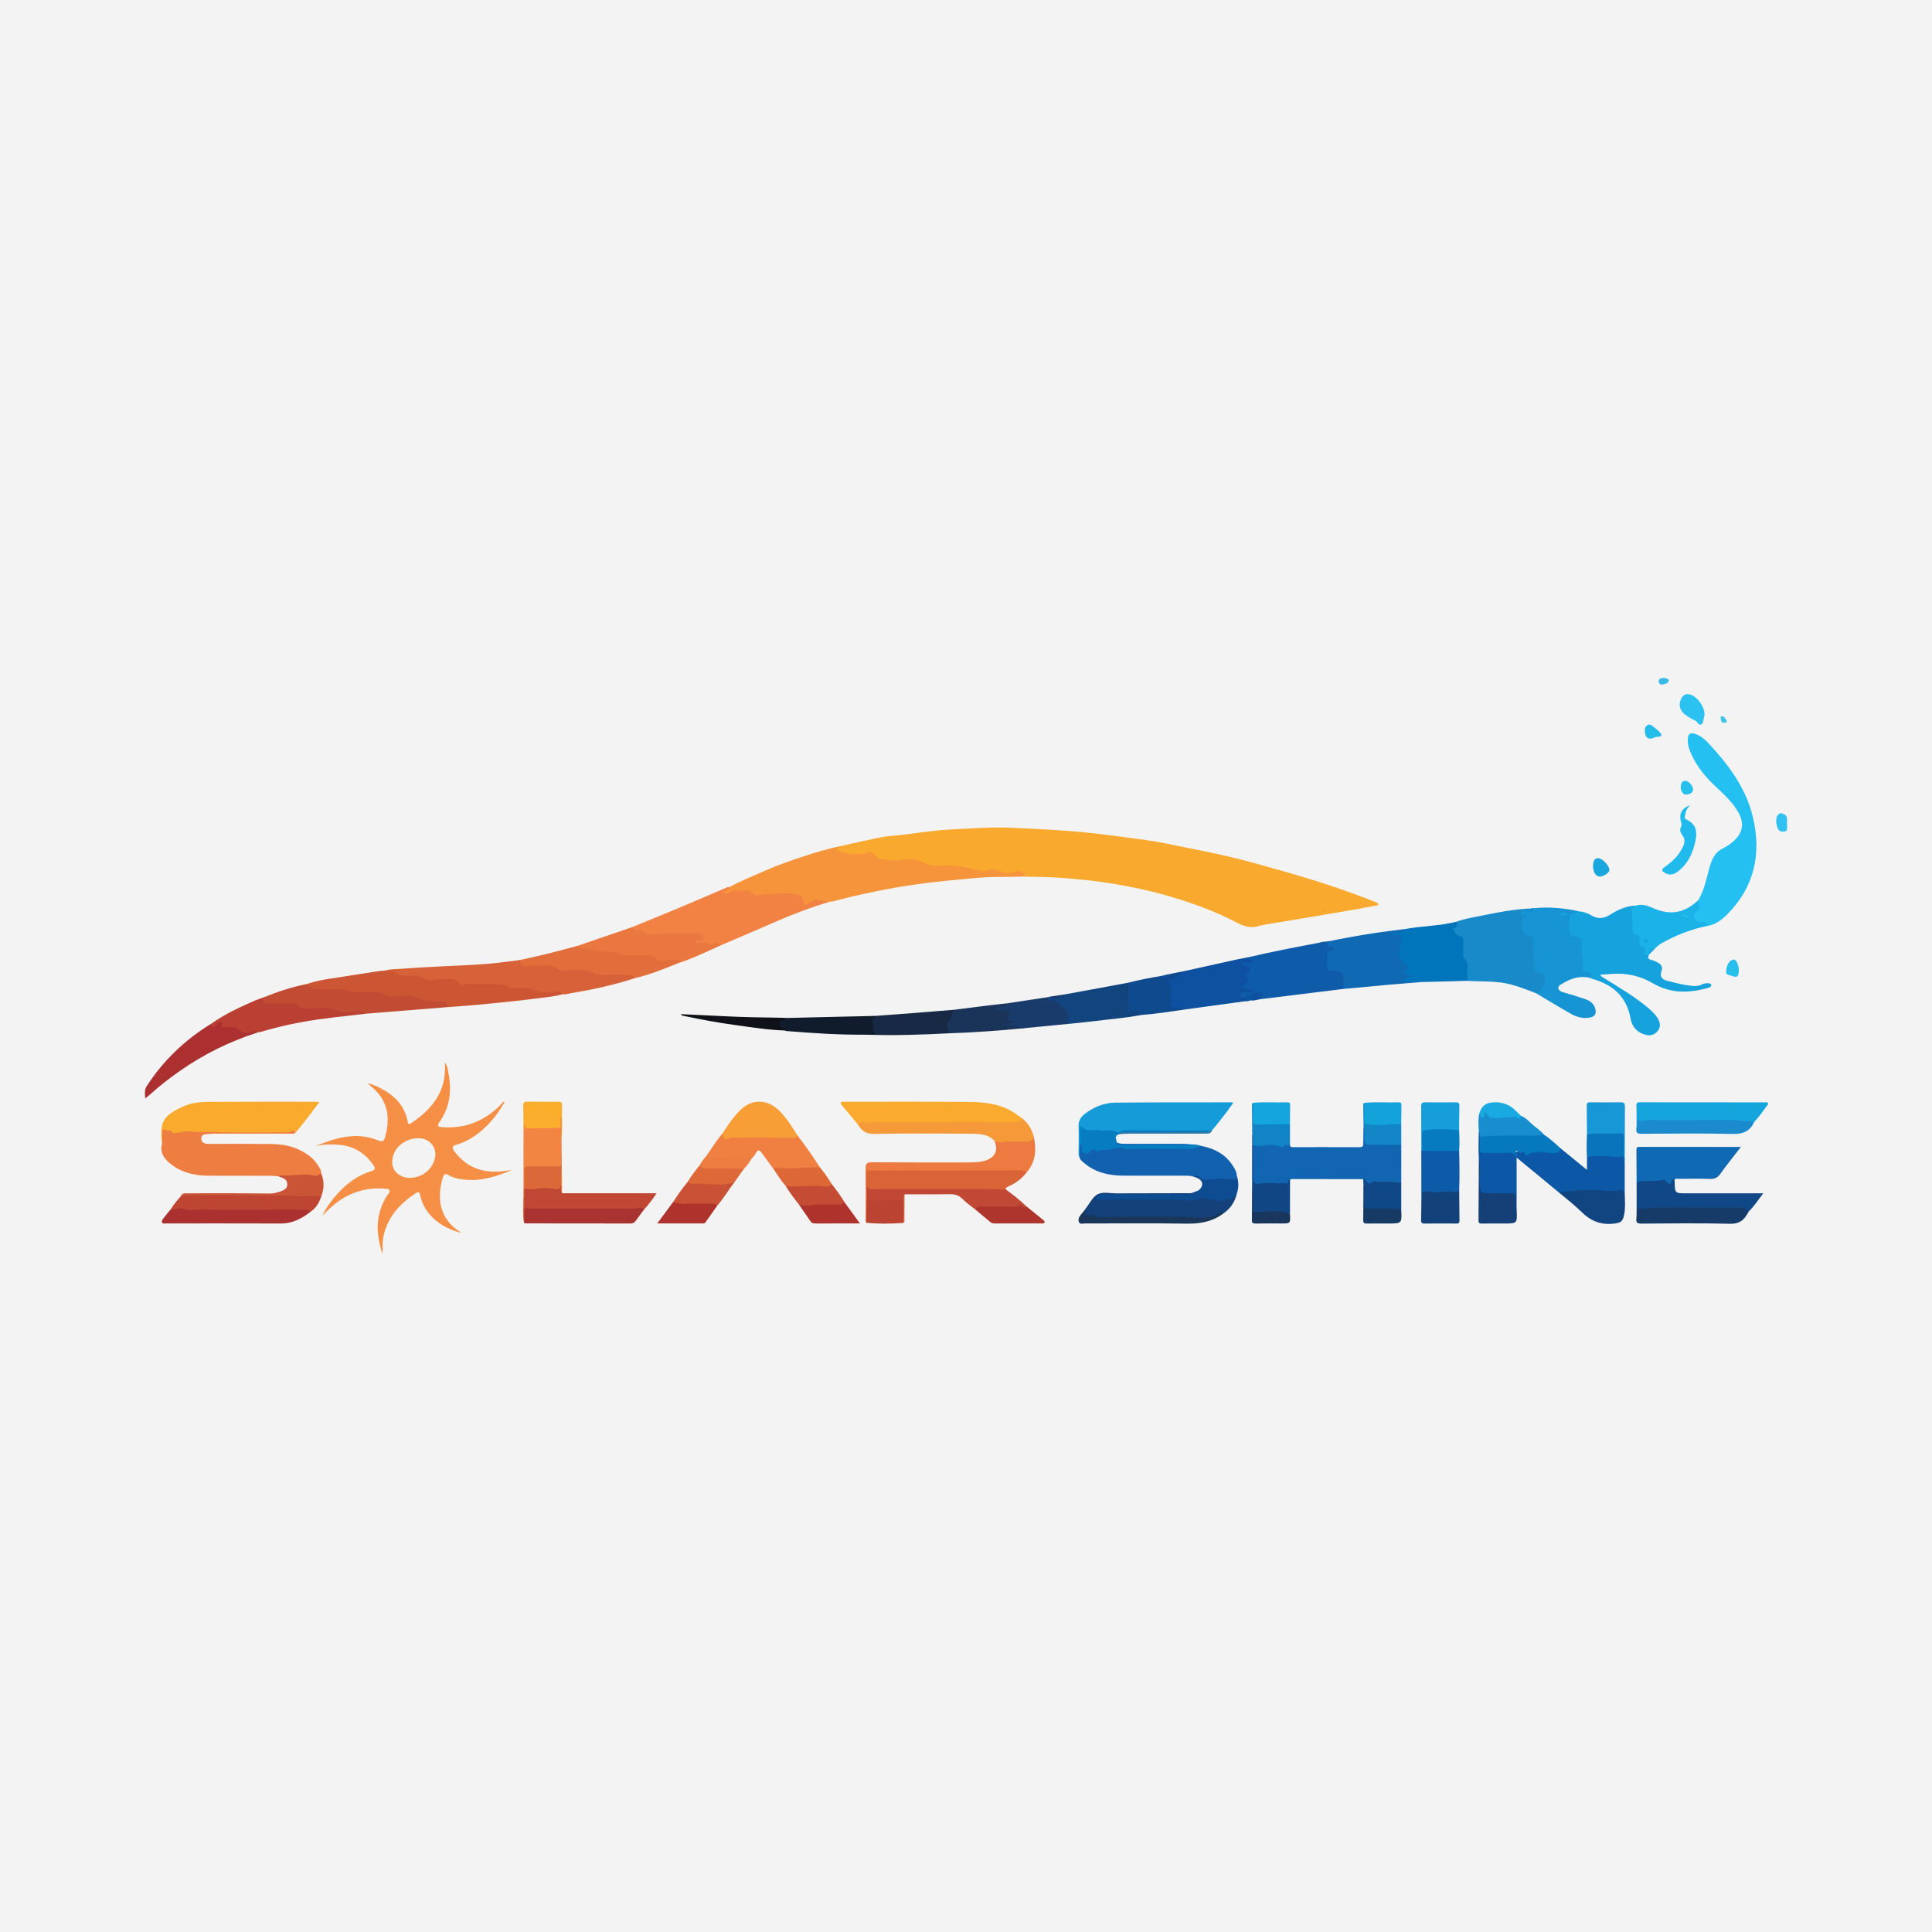 <?xml version="1.0" encoding="utf-8"?>
<!-- Generator: Adobe Illustrator 17.0.0, SVG Export Plug-In . SVG Version: 6.00 Build 0)  -->
<!DOCTYPE svg PUBLIC "-//W3C//DTD SVG 1.1//EN" "http://www.w3.org/Graphics/SVG/1.1/DTD/svg11.dtd">
<svg version="1.1" id="Layer_1" xmlns="http://www.w3.org/2000/svg" xmlns:xlink="http://www.w3.org/1999/xlink" x="0px" y="0px"
	 width="200px" height="200px" viewBox="0 0 200 200" enable-background="new 0 0 200 200" xml:space="preserve">
<rect fill="#F3F3F3" width="200" height="200"/>
<g>
	<path fill="#F9A92E" d="M87.025,87.591c1.221-0.273,2.438-0.561,3.663-0.813c0.616-0.127,1.243-0.229,1.869-0.273
		c0.823-0.057,1.64-0.193,2.455-0.29c1.102-0.131,2.204-0.291,3.312-0.342c2.093-0.097,4.186-0.283,6.283-0.185
		c2.782,0.129,5.563,0.244,8.336,0.546c1.886,0.205,3.762,0.468,5.639,0.724c1.348,0.184,2.683,0.476,4.019,0.743
		c1.522,0.304,3.045,0.612,4.558,0.96c1.203,0.277,2.397,0.6,3.585,0.935c1.85,0.521,3.705,1.035,5.536,1.617
		c2.051,0.653,4.084,1.364,6.087,2.156c0.13,0.051,0.267,0.104,0.346,0.323c-0.868,0.162-1.722,0.331-2.579,0.48
		c-1.482,0.258-2.966,0.505-4.45,0.754c-1.519,0.255-3.038,0.505-4.557,0.761c-0.297,0.05-0.596,0.101-0.883,0.19
		c-0.869,0.267-1.605-0.051-2.359-0.444c-2.085-1.087-4.284-1.886-6.536-2.562c-2.023-0.607-4.079-1.048-6.155-1.395
		c-1.8-0.301-3.618-0.471-5.44-0.61c-1.314-0.1-2.628-0.074-3.941-0.123c-0.048-0.356-0.294-0.435-0.583-0.364
		c-0.734,0.181-1.432,0.098-2.145-0.142c-0.416-0.14-0.882-0.151-1.295,0.084c-0.282,0.161-0.542,0.137-0.802-0.03
		c-0.529-0.34-1.121-0.427-1.732-0.441c-0.905-0.02-1.805-0.149-2.712-0.12c-0.269,0.008-0.529-0.076-0.767-0.201
		c-0.821-0.431-1.7-0.5-2.593-0.373c-0.664,0.095-1.311,0.025-1.96-0.088c-0.29-0.05-0.531-0.198-0.732-0.41
		c-0.183-0.194-0.392-0.3-0.667-0.223c-0.922,0.256-1.826,0.166-2.72-0.138c-0.215-0.073-0.501-0.088-0.536-0.364
		C86.528,87.618,86.913,87.765,87.025,87.591z"/>
	<path fill="#F6943B" d="M87.025,87.591c0.02,0.27-0.44,0.106-0.359,0.347c0.083,0.248,0.403,0.159,0.607,0.251
		c0.596,0.27,1.233,0.245,1.866,0.227c0.14-0.004,0.304,0.013,0.416-0.051c0.476-0.271,0.807-0.165,1.131,0.277
		c0.32,0.436,0.884,0.296,1.337,0.393c0.352,0.075,0.734,0.022,1.109-0.027c0.899-0.116,1.795-0.12,2.625,0.355
		c0.295,0.169,0.621,0.238,0.97,0.233c1.168-0.017,2.349-0.016,3.483,0.239c0.727,0.164,1.372,0.543,2.167,0.207
		c0.325-0.137,0.74-0.006,1.122,0.158c0.505,0.215,1.075,0.238,1.61,0.028c0.263-0.103,0.484-0.028,0.711,0.07
		c0.11,0.047,0.256,0.084,0.261,0.234c0.006,0.17-0.212,0.097-0.268,0.212c-1.49,0.055-2.983-0.009-4.473,0.12
		c-2.172,0.188-4.34,0.378-6.501,0.687c-2.914,0.416-5.786,1.007-8.628,1.765c-0.101,0.027-0.211,0.016-0.318,0.023
		c-0.543,0.207-1.127-0.163-1.669,0.12c-0.106,0.055-0.235,0.067-0.345,0.132c-0.517,0.306-0.61,0.291-0.856-0.276
		c-0.192-0.441-0.5-0.567-0.959-0.597c-1.172-0.077-2.337-0.013-3.503,0.085c-0.22,0.019-0.431-0.015-0.611-0.142
		c-0.752-0.533-1.541-0.335-2.319-0.101c-0.272,0.082-0.516,0.146-0.754-0.036c-0.156-0.119-0.205-0.268,0.028-0.354
		c0.22-0.082,0.411-0.204,0.598-0.339c1.207-0.652,2.481-1.156,3.732-1.711c1.226-0.544,2.491-0.983,3.758-1.404
		C84.316,88.275,85.654,87.867,87.025,87.591z"/>
	<path fill="#16A2DD" d="M163.412,94.334c0.482,0.041,0.923,0.177,1.344,0.434c0.625,0.381,1.229,0.346,1.884-0.06
		c0.806-0.499,1.666-0.935,2.659-0.953c-0.413,0.781-0.095,1.611-0.157,2.415c-0.014,0.187,0.111,0.329,0.275,0.425
		c0.122,0.071,0.32,0.132,0.325,0.253c0.027,0.605,0.446,1.023,0.666,1.534c0.077,0.179,0.143,0.349,0.274,0.491
		c-0.11,0.235-0.082,0.404,0.202,0.481c0.188,0.051,0.377,0.11,0.55,0.196c0.41,0.203,0.77,0.403,0.551,1.006
		c-0.163,0.45,0.013,0.822,0.549,0.961c0.859,0.223,1.717,0.445,2.6,0.542c0.372,0.041,0.744,0.017,1.092-0.166
		c0.122-0.064,0.271-0.101,0.408-0.105c0.189-0.005,0.47-0.02,0.51,0.171c0.043,0.207-0.232,0.279-0.406,0.327
		c-1.946,0.543-3.83,0.561-5.653-0.507c-1.239-0.726-2.612-1.053-4.063-0.969c-0.443,0.025-0.886,0.062-1.365,0.096
		c0.058,0.163,0.194,0.221,0.316,0.297c1.605,1,3.243,1.95,4.692,3.18c0.367,0.311,0.715,0.641,0.958,1.06
		c0.238,0.411,0.312,0.846,0.008,1.25c-0.317,0.421-0.744,0.567-1.273,0.431c-0.874-0.225-1.411-0.83-1.555-1.653
		c-0.402-2.296-1.829-3.544-3.97-4.139c-0.084-0.023-0.162-0.067-0.243-0.101c-0.011-0.294-0.176-0.445-0.453-0.501
		c-0.293-0.06-0.382-0.253-0.392-0.541c-0.027-0.831-0.208-1.652-0.151-2.489c0.022-0.318-0.165-0.463-0.446-0.571
		c-0.75-0.286-0.826-0.414-0.829-1.22c0-0.106,0-0.213,0.003-0.319C162.354,94.509,162.354,94.509,163.412,94.334z"/>
	<path fill="#23C0F1" d="M175.795,93.185c0.715-1.15,0.883-2.488,1.285-3.745c0.225-0.704,0.583-1.273,1.269-1.615
		c0.442-0.22,0.853-0.497,1.213-0.844c0.863-0.832,0.999-1.781,0.421-2.834c-0.609-1.109-1.541-1.927-2.439-2.779
		c-1.168-1.108-2.152-2.342-2.691-3.888c-0.12-0.345-0.152-0.693-0.129-1.048c0.029-0.444,0.295-0.61,0.732-0.47
		c0.557,0.178,1.002,0.546,1.385,0.957c2.068,2.216,3.882,4.615,4.606,7.622c0.927,3.845,0.178,7.309-2.694,10.163
		c-0.57,0.567-1.238,1.058-2.092,1.162c-0.142-0.267-0.4-0.256-0.645-0.265c-0.304-0.012-0.554-0.097-0.671-0.412
		c-0.118-0.318-0.158-0.64,0.133-0.874C175.865,94.004,175.665,93.553,175.795,93.185z"/>
	<path fill="#F28144" d="M75.504,91.829c-0.085,0.347-0.364,0.433-0.747,0.471c0.341,0.275,0.61,0.307,0.902,0.07
		c0.2-0.162,0.409-0.26,0.684-0.141c0.121,0.053,0.292,0.06,0.418,0.02c0.479-0.155,0.892-0.135,1.244,0.286
		c0.108,0.129,0.314,0.196,0.493,0.142c0.741-0.225,1.509-0.063,2.266-0.17c0.592-0.083,1.228,0.052,1.842,0.099
		c0.341,0.026,0.465,0.398,0.574,0.697c0.173,0.475,0.181,0.41,0.577,0.166c0.35-0.215,0.812-0.43,1.256-0.276
		c0.296,0.103,0.583,0.126,0.881,0.144c-0.899,0.3-1.805,0.579-2.695,0.905c-1.752,0.642-3.452,1.409-5.162,2.154
		c-1.162,0.506-2.33,0.999-3.495,1.498c-0.081-0.037-0.172-0.104-0.25-0.077c-0.66,0.234-1.292-0.136-1.944-0.082
		c-0.184,0.015-0.449,0.025-0.49-0.211c-0.048-0.28,0.238-0.243,0.41-0.297c0.115-0.036,0.277-0.032,0.269-0.198
		c-0.007-0.146-0.15-0.179-0.271-0.211c-0.052-0.014-0.105-0.022-0.158-0.022c-1.473,0.012-2.947-0.083-4.417,0.056
		c-0.347,0.033-0.672,0.023-0.979-0.152c-0.279-0.159-0.559-0.292-0.895-0.306c-0.226-0.009-0.392-0.154-0.439-0.397
		c1.601-0.656,3.205-1.303,4.801-1.97c1.612-0.674,3.215-1.369,4.823-2.053C75.162,91.907,75.314,91.799,75.504,91.829z"/>
	<path fill="#1265B1" d="M133.538,118.512c0.008,0.269,0.204,0.238,0.38,0.238c2.276,0,4.552-0.005,6.828,0.008
		c0.322,0.002,0.383-0.125,0.38-0.407c-0.006-0.586,0.016-1.172,0.027-1.758c0.357,0.181,0.224,0.52,0.232,0.794
		c0.027,0.908,0.084,0.971,1.015,0.954c0.688-0.013,1.376,0.018,2.064,0.013c0.211-0.002,0.427-0.004,0.596,0.161
		c-0.001,1.316-0.002,2.631-0.002,3.947c-0.128,0.122-0.286,0.132-0.446,0.103c-0.718-0.13-1.447-0.015-2.167-0.094
		c-0.07-0.008-0.152-0.023-0.209,0.013c-0.558,0.347-0.87,0.05-1.119-0.419c-2.392-0.003-4.785-0.007-7.177-0.008
		c-0.137,0-0.288-0.04-0.396,0.092c-0.104,0.401-0.331,0.517-0.767,0.504c-0.792-0.024-1.588-0.074-2.385,0.029
		c-0.556,0.072-0.735-0.131-0.734-0.68c0.002-1.15-0.011-2.301,0.007-3.451c0.038-0.065,0.097-0.115,0.17-0.108
		c0.606,0.063,1.204-0.066,1.806-0.069c0.553-0.003,1.099,0.306,1.664,0.034C133.374,118.373,133.471,118.45,133.538,118.512z"/>
	<path fill="#EE7D41" d="M28.868,121.789c-0.264-0.025-0.528-0.071-0.792-0.072c-2.169-0.007-4.339-0.002-6.508-0.009
		c-1.208-0.004-2.367-0.23-3.411-0.867c-0.315-0.192-0.609-0.433-0.873-0.691c-0.505-0.496-0.699-1.098-0.497-1.799
		c-0.056-0.407-0.014-0.816-0.024-1.223c-0.007-0.277,0.133-0.415,0.401-0.323c1.284,0.445,2.584,0.172,3.878,0.094
		c0.418-0.025,0.788,0.18,1.205,0.177c2.363-0.015,4.726-0.007,7.089-0.007c0.251,0,0.494-0.032,0.736-0.1
		c0.248-0.07,0.466-0.053,0.525,0.265c-0.151,0.185-0.358,0.118-0.546,0.118c-2.68,0.002-5.359,0-8.039,0.005
		c-0.264,0.001-0.529,0.041-0.792,0.072c-0.249,0.029-0.373,0.177-0.38,0.429c-0.007,0.241,0.088,0.404,0.323,0.49
		c0.224,0.082,0.455,0.067,0.684,0.067c1.988,0.002,3.975-0.013,5.962,0.009c1.028,0.011,2.053,0.097,3.012,0.532
		c0.87,0.394,1.639,0.91,2.144,1.748c0.144,0.24,0.318,0.475,0.289,0.781c-0.159,0.325-0.431,0.366-0.76,0.343
		c-0.936-0.066-1.877-0.189-2.804,0.06C29.393,121.968,29.158,121.677,28.868,121.789z"/>
	<path fill="#188AC9" d="M159.038,102.832c-1.185-0.456-2.354-0.949-3.632-1.116c-0.971-0.127-1.944-0.125-2.917-0.147
		c-0.194-0.005-0.388-0.021-0.582-0.032c-0.056-0.091-0.145-0.192-0.128-0.288c0.204-1.168-0.587-2.201-0.449-3.359
		c0.047-0.394-0.053-0.69-0.437-0.932c-0.52-0.328-0.539-0.592-0.271-1.16c0.053-0.112,0.07-0.238,0.081-0.362
		c1.032-0.373,2.117-0.529,3.184-0.749c1.402-0.289,2.813-0.537,4.245-0.628c0.088-0.006,0.176,0.007,0.264,0.01
		c0.163-0.041,0.395-0.155,0.441,0.079c0.051,0.258-0.182,0.344-0.417,0.366c-0.241,0.022-0.46-0.181-0.701-0.1
		c-0.021,0.119,0.016,0.181,0.083,0.212c0.395,0.184,0.42,0.333,0.036,0.61c-0.356,0.257-0.132,1.257,0.32,1.393
		c0.629,0.189,0.747,0.608,0.731,1.178c-0.021,0.725-0.03,1.452,0.093,2.174c0.049,0.291,0.141,0.505,0.457,0.568
		c0.471,0.093,0.611,0.422,0.616,0.859C160.063,102.167,159.63,102.783,159.038,102.832z"/>
	<path fill="#0C58A6" d="M168.191,120.591c0,1.003-0.001,2.006-0.001,3.008c-0.266-0.137-0.537-0.232-0.847-0.215
		c-1.198,0.068-2.396-0.107-3.593-0.024c-0.677,0.047-1.352,0.104-2.03,0.126c-0.129,0.004-0.244-0.017-0.361-0.056
		c-1.416-1.17-2.832-2.339-4.358-3.599c0,1.865,0,3.627,0,5.389c-0.362-0.176-0.228-0.516-0.241-0.79
		c-0.033-0.717-0.036-0.734-0.762-0.74c-0.796-0.006-1.592,0.009-2.388-0.036c-0.35-0.02-0.488-0.141-0.487-0.517
		c0.004-1.042,0.059-2.085-0.031-3.126c-0.056-0.962-0.041-1.923-0.001-2.885c0.282,0.07,0.208,0.31,0.239,0.5
		c0.004,0.371,0.006,0.743-0.002,1.115c-0.008,0.336,0.13,0.484,0.472,0.478c0.779-0.015,1.559,0.015,2.338-0.017
		c0.175-0.007,0.352-0.06,0.517,0.048c0.036,0.023,0.045,0.094,0.104,0.072c0.663-0.236,0.663-0.236,1.306-0.017
		c0.052,0.018,0.106,0.028,0.155,0.009c0.861-0.339,1.747-0.129,2.622-0.108c0.317,0.007,0.478-0.182,0.664-0.368
		c0.889,0.726,1.777,1.453,2.777,2.27c0-0.531,0-0.928,0-1.325c0.172-0.177,0.393-0.236,0.629-0.246
		c1.063-0.043,2.124,0.018,3.184,0.094C168.27,119.938,168.118,120.276,168.191,120.591z"/>
	<path fill="#1794D3" d="M159.038,102.832c0.688-0.304,0.998-1.13,0.856-1.775c-0.058-0.263-0.245-0.374-0.509-0.368
		c-0.377,0.008-0.506-0.19-0.554-0.555c-0.118-0.882-0.101-1.765-0.093-2.648c0.003-0.376-0.111-0.609-0.519-0.655
		c-0.472-0.052-0.641-0.375-0.658-0.809c-0.003-0.089,0.015-0.181-0.004-0.265c-0.097-0.425-0.103-0.792,0.486-0.785
		c-0.045-0.165-0.146-0.147-0.227-0.15c-0.315-0.01-0.42-0.21-0.343-0.465c0.086-0.286,0.346-0.187,0.534-0.124
		c0.126,0.042,0.218,0.17,0.378,0.161c0.163-0.009,0.371,0.002,0.357-0.21c-0.012-0.19-0.228-0.072-0.346-0.116
		c1.495-0.212,2.981-0.114,4.46,0.145c0.187,0.033,0.37,0.08,0.555,0.121c-0.045,0.028-0.093,0.052-0.135,0.083
		c-0.239,0.173-0.747,0.06-0.76,0.352c-0.027,0.607-0.192,1.24,0.02,1.833c0.117,0.327,0.508,0.38,0.813,0.436
		c0.32,0.059,0.432,0.215,0.396,0.507c-0.113,0.936,0.196,1.853,0.121,2.788c-0.026,0.318,0.253,0.222,0.422,0.265
		c0.538,0.137,0.576,0.214,0.302,0.634c-1.028-0.256-1.942,0.046-2.812,0.569c-0.209,0.126-0.496,0.225-0.458,0.512
		c0.031,0.239,0.279,0.337,0.51,0.406c0.711,0.213,1.422,0.426,2.127,0.658c0.573,0.188,1.075,0.465,1.209,1.135
		c0.083,0.418-0.061,0.692-0.478,0.799c-0.773,0.198-1.483-0.031-2.137-0.4C161.366,104.242,160.207,103.527,159.038,102.832z"/>
	<path fill="#CC5634" d="M31.753,101.869c0.857-0.293,1.749-0.466,2.636-0.589c0.727-0.101,1.46-0.232,2.181-0.343
		c0.895-0.137,1.796-0.277,2.695-0.413c0.226-0.034,0.456-0.038,0.684-0.056c0.462-0.048,0.911-0.047,1.317,0.241
		c0.263,0.186,0.58,0.138,0.88,0.142c0.67,0.008,1.337-0.059,1.959,0.337c0.312,0.198,0.731,0.107,1.1,0.046
		c0.495-0.081,0.992-0.063,1.489-0.056c0.273,0.004,0.542,0.056,0.737,0.258c0.261,0.27,0.562,0.307,0.921,0.291
		c1.101-0.05,2.203-0.02,3.305-0.017c0.178,0,0.369-0.002,0.522,0.086c0.652,0.374,1.362,0.353,2.074,0.337
		c0.323-0.007,0.643,0.02,0.943,0.144c0.729,0.301,1.48,0.32,2.253,0.243c0.311-0.031,0.737-0.147,0.766,0.408
		c-0.832,0.24-1.696,0.308-2.548,0.417c-1.822,0.234-3.649,0.423-5.477,0.602c-1.409,0.138-2.822,0.23-4.233,0.343
		c0.103-0.318-0.019-0.455-0.346-0.451c-0.284,0.003-0.568-0.008-0.851-0.001c-0.485,0.013-0.948-0.014-1.363-0.329
		c-0.244-0.185-0.564-0.199-0.868-0.203c-0.514-0.008-1.028-0.009-1.542-0.001c-0.501,0.007-0.989,0-1.428-0.305
		c-0.193-0.134-0.44-0.121-0.672-0.123c-0.603-0.004-1.206-0.005-1.808,0c-0.412,0.004-0.813-0.022-1.192-0.211
		c-0.245-0.122-0.517-0.109-0.783-0.11c-0.762-0.004-1.526,0.026-2.287-0.014C32.355,102.518,31.898,102.424,31.753,101.869z"/>
	<path fill="#FAAB2E" d="M30.597,117.234c-0.157-0.145-0.303-0.308-0.534-0.093c-0.142,0.132-0.337,0.085-0.512,0.085
		c-2.5,0.002-5.005,0.081-7.499-0.049c-0.731-0.038-1.461,0.08-2.192-0.039c-0.574-0.094-1.153,0.096-1.731,0.146
		c-0.106,0.009-0.158,0.137-0.268-0.06c-0.184-0.33-0.648-0.082-0.917-0.338c-0.042-0.04-0.128,0.174-0.132,0.299
		c-0.009,0.389-0.019,0.778-0.028,1.167c-0.231-2.1-0.069-2.842,2.34-3.874c0.758-0.324,1.583-0.408,2.394-0.413
		c3.696-0.023,7.392-0.013,11.087-0.013c0.119,0,0.238,0.017,0.464,0.034C32.215,115.186,31.475,116.262,30.597,117.234z"/>
	<path fill="#D76239" d="M58.216,102.927c-0.12-0.317-0.4-0.336-0.655-0.288c-0.802,0.153-1.584,0.133-2.34-0.194
		c-0.564-0.244-1.154-0.126-1.733-0.155c-0.212-0.011-0.474,0.059-0.628-0.04c-0.88-0.569-1.854-0.37-2.797-0.377
		c-0.687-0.005-1.38-0.094-2.065,0.066c-0.229,0.054-0.423-0.069-0.54-0.26c-0.184-0.302-0.464-0.332-0.777-0.355
		c-0.73-0.053-1.445,0.121-2.17,0.11c-0.158-0.002-0.366,0.027-0.464-0.058c-0.661-0.573-1.447-0.322-2.185-0.36
		c-0.325-0.017-0.613-0.022-0.865-0.293c-0.275-0.295-0.703-0.148-1.05-0.256c0.475-0.172,0.98-0.129,1.468-0.168
		c1.576-0.125,3.156-0.201,4.736-0.283c1.927-0.1,3.858-0.14,5.774-0.393c0.595-0.078,1.19-0.15,1.785-0.224
		c0.085-0.05,0.206-0.061,0.236,0.021c0.184,0.497,0.567,0.425,0.97,0.39c0.654-0.057,1.312-0.029,1.968-0.015
		c0.161,0.003,0.336,0.01,0.464,0.1c0.564,0.397,1.193,0.311,1.831,0.34c0.886,0.041,1.815-0.083,2.638,0.43
		c0.211,0.132,0.486,0.067,0.733,0.081c0.917,0.051,1.842-0.131,2.753,0.107c0.226,0.059,0.469,0.069,0.501,0.376
		c-2.185,0.735-4.431,1.21-6.701,1.584C58.811,102.863,58.524,102.982,58.216,102.927z"/>
	<path fill="#0E5BAA" d="M139.102,102.371c-2.881,0.356-5.762,0.713-8.642,1.069c0-0.67,0.003-0.661-0.689-0.385
		c-0.289,0.116-0.598,0.16-0.88,0.325c-0.241,0.141-0.508,0.006-0.599-0.266c-0.088-0.263,0.14-0.371,0.338-0.46
		c0.194-0.088,0.411-0.051,0.634-0.088c-0.16-0.075-0.323-0.075-0.462-0.149c-0.27-0.145-0.331-0.357-0.08-0.538
		c0.33-0.24,0.358-0.498,0.175-0.825c-0.079-0.142-0.073-0.264,0.075-0.367c0.347-0.241,0.157-0.399-0.093-0.54
		c-0.093-0.053-0.198-0.079-0.291-0.133c-0.096-0.056-0.183-0.134-0.166-0.25c0.02-0.137,0.133-0.2,0.26-0.236
		c0.209-0.059,0.423,0.059,0.639-0.017c0.069-0.179-0.231-0.227-0.146-0.407c2.427-0.567,4.874-1.037,7.322-1.501
		c0.258-0.049,0.51-0.164,0.783-0.116c0.015-0.009,0.029-0.021,0.046-0.027c0.068-0.029,0.198-0.021,0.197-0.007
		c-0.035,0.539,0.611,0.378,0.743,0.727c0.057,0.152-0.068,0.243-0.194,0.262c-0.503,0.077-0.54,0.438-0.535,0.834
		c0.001,0.071,0,0.142-0.001,0.213c-0.002,0.748-0.002,0.748,0.727,0.881C139.227,100.545,139.554,101.325,139.102,102.371z"/>
	<path fill="#1261AF" d="M124.279,118.613c1.576,0.28,2.838,1.012,3.585,2.486c0.087,0.172,0.179,0.346,0.144,0.552
		c0.069,0.547,0.021,0.635-0.43,0.58c-0.872-0.106-1.739,0.007-2.607,0.026c-0.283,0.006-0.524-0.027-0.725-0.244
		c-0.195-0.21-0.438-0.292-0.724-0.22c-0.347-0.096-0.703-0.085-1.057-0.085c-2.062-0.002-4.124,0.006-6.186-0.005
		c-1.488-0.008-2.887-0.319-4.057-1.315c-0.199-0.169-0.428-0.327-0.478-0.618c-0.025-0.446-0.022-0.893-0.002-1.339
		c0.368-0.101,0.346,0.202,0.396,0.402c0.058,0.234,0.2,0.493,0.41,0.324c0.547-0.442,1.161-0.156,1.734-0.253
		c0.381-0.065,0.778-0.023,1.133-0.232c0.125-0.074,0.284-0.097,0.414-0.039c0.564,0.253,1.154,0.145,1.735,0.146
		c1.794,0.003,3.589-0.026,5.381,0.019C123.416,118.81,123.817,118.533,124.279,118.613z"/>
	<path fill="#159BD7" d="M111.792,118.402c-0.016,0.457-0.031,0.913-0.047,1.369c-0.145-0.149-0.088-0.337-0.089-0.508
		c-0.003-0.871,0.036-1.743-0.002-2.612c-0.027-0.599,0.208-1.01,0.662-1.356c0.93-0.708,1.986-1.138,3.14-1.15
		c4.016-0.041,8.033-0.026,12.049-0.031c0.031,0,0.063,0.024,0.153,0.061c-0.691,0.994-1.432,1.93-2.193,2.852
		c-0.09,0.035-0.177,0.078-0.269,0.107c-1.135,0.066-2.271,0.02-3.406,0.028c-1.42,0.009-2.842-0.039-4.26,0.013
		c-1.569,0.057-3.135,0-4.702-0.033c-0.071-0.001-0.142,0.001-0.213-0.009c-0.658-0.094-0.655-0.094-0.674,0.612
		C111.936,117.973,111.972,118.213,111.792,118.402z"/>
	<path fill="#1069B3" d="M139.102,102.371c-0.001-0.265-0.003-0.531-0.003-0.796c0-0.808-0.368-1.174-1.201-1.08
		c-0.445,0.05-0.531-0.113-0.509-0.486c0.015-0.247,0.002-0.495,0.003-0.743c0.001-0.834,0.002-0.834,0.818-0.993
		c-0.106-0.208-0.268-0.245-0.471-0.245c-0.382,0-0.414-0.085-0.276-0.442c0.066-0.17-0.126-0.05-0.181-0.099
		c1.819-0.362,3.642-0.702,5.479-0.963c0.91-0.129,1.822-0.24,2.733-0.358c-0.155,0.507-0.606,0.398-0.891,0.469
		c0.549,0.017,0.614,0.076,0.542,0.625c-0.059,0.455-0.005,0.923-0.166,1.369c-0.072,0.198,0.007,0.382,0.126,0.549
		c0.176,0.246,0.364,0.48,0.572,0.699c0.098,0.103,0.254,0.258,0.188,0.358c-0.258,0.392-0.12,0.587,0.258,0.762
		c0.127,0.059,0.062,0.221-0.069,0.294c-0.062,0.035-0.133,0.046-0.204,0.058c-0.068,0.011-0.141,0.006-0.245,0.093
		c0.275,0.105,0.533,0.05,0.781,0.071c0.222,0.018,0.468-0.056,0.645,0.154c-1.039,0.085-2.079,0.165-3.117,0.258
		C142.31,102.068,140.706,102.221,139.102,102.371z"/>
	<path fill="#0175BB" d="M147.031,101.666c-0.407-0.006-0.815-0.016-1.222-0.018c-0.201-0.001-0.45,0.011-0.455-0.242
		c-0.007-0.32,0.285-0.135,0.442-0.183c0.094-0.028,0.216,0.035,0.285-0.098c-0.046-0.171-0.221-0.147-0.336-0.194
		c-0.149-0.061-0.335-0.089-0.374-0.258c-0.049-0.211,0.175-0.168,0.283-0.231c0.159-0.093,0.18-0.209,0.053-0.344
		c-0.109-0.116-0.233-0.22-0.334-0.342c-0.367-0.445-0.785-0.843-0.442-1.537c0.17-0.343-0.013-0.801,0.123-1.201
		c0.068-0.2-0.088-0.276-0.278-0.277c-0.207-0.001-0.424,0.026-0.64-0.229c0.529,0.037,0.989-0.009,1.356-0.348
		c1.728-0.303,3.497-0.314,5.209-0.73c0.186,0.152,0.144,0.335,0.085,0.53c-0.051,0.169-0.44,0.075-0.302,0.331
		c0.129,0.24,0.333,0.562,0.552,0.605c0.503,0.1,0.442,0.418,0.441,0.752c-0.001,0.372-0.002,0.743,0.001,1.115
		c0.001,0.14-0.048,0.318,0.067,0.407c0.458,0.354,0.411,0.855,0.341,1.312c-0.056,0.363,0.137,0.7,0.021,1.049
		C150.281,101.58,148.656,101.623,147.031,101.666z"/>
	<path fill="#FAAA2F" d="M88.802,116.392c-0.539-0.647-1.076-1.295-1.62-1.938c-0.082-0.097-0.195-0.181-0.131-0.314
		c0.067-0.14,0.22-0.084,0.336-0.084c4.335-0.001,8.67-0.024,13.004,0.019c1.535,0.015,3.07,0.195,4.436,1.015
		c0.339,0.204,0.654,0.449,0.98,0.675c0.093,0.341-0.164,0.425-0.392,0.513c-0.167,0.064-0.35,0.054-0.527,0.05
		c-1.382-0.032-2.765,0.074-4.146-0.086c-0.564-0.065-1.126,0.098-1.696,0.094c-2.235-0.015-4.47,0.015-6.704-0.015
		C91.16,116.305,89.983,116.458,88.802,116.392z"/>
	<path fill="#0D51A0" d="M129.176,99.102c0.085,0.211,0.323,0.177,0.496,0.264c-0.154,0.307-0.335,0.424-0.654,0.298
		c-0.173-0.069-0.447-0.132-0.501,0.107c-0.046,0.205,0.249,0.118,0.363,0.201c0.189,0.139,0.495,0.181,0.497,0.496
		c0.002,0.287-0.287,0.267-0.451,0.376c0.377,0.581,0.36,0.736-0.129,1.105c-0.231,0.175-0.168,0.284,0.071,0.354
		c0.135,0.04,0.273,0.072,0.412,0.092c0.145,0.022,0.276,0.06,0.388,0.209c-0.226,0.205-0.499,0.08-0.741,0.108
		c-0.22,0.025-0.431,0.066-0.551,0.265c-0.068,0.112,0.036,0.194,0.128,0.254c0.242,0.158,0.394-0.049,0.596-0.106
		c0.432-0.121,0.807-0.428,1.277-0.408c0.133,0.006,0.306-0.054,0.37,0.125c0.049,0.138-0.064,0.229-0.15,0.318
		c-0.077,0.079-0.135,0.165-0.137,0.279c-0.32,0.047-0.63,0.184-0.964,0.119c-0.256-0.257-0.418,0.096-0.635,0.096
		c-2.033,0.278-4.067,0.557-6.1,0.835c-0.371,0.008-0.732-0.093-1.108-0.064c-0.436,0.034-0.65-0.173-0.598-0.604
		c0.086-0.713,0.127-1.409-0.146-2.095c-0.079-0.199,0.056-0.308,0.228-0.414c0.575-0.351,1.164-0.664,1.812-0.858
		c1.717-0.381,3.433-0.764,5.15-1.142C128.456,99.235,128.817,99.172,129.176,99.102z"/>
	<path fill="#106AB3" d="M169.421,122.354c-0.006-1.1-0.008-2.201-0.02-3.301c-0.002-0.208,0.032-0.328,0.283-0.328
		c3.474,0.006,6.948,0.004,10.538,0.004c-0.76,0.985-1.483,1.872-2.145,2.802c-0.281,0.395-0.582,0.525-1.051,0.51
		c-1.064-0.034-2.13-0.015-3.196-0.007c-0.165,0.001-0.36-0.079-0.489,0.108c-0.374,0.517-0.375,0.52-1.01,0.256
		c-0.155-0.065-0.308-0.055-0.466-0.037c-0.7,0.079-1.408-0.025-2.106,0.104C169.636,122.487,169.516,122.445,169.421,122.354z"/>
	<path fill="#C24B33" d="M31.753,101.869c0.323,0.361,0.703,0.56,1.21,0.535c0.603-0.03,1.209-0.011,1.814-0.006
		c0.507,0.004,1.026-0.085,1.485,0.261c0.108,0.082,0.308,0.055,0.466,0.056c0.765,0.005,1.53,0.009,2.294-0.001
		c0.314-0.004,0.609,0.025,0.833,0.267c0.185,0.199,0.419,0.152,0.647,0.164c0.902,0.05,1.886-0.265,2.687,0.137
		c0.888,0.445,1.757,0.376,2.656,0.391c0.256,0.004,0.418,0.112,0.469,0.343c0.069,0.308-0.289,0.111-0.356,0.273
		c-2.675,0.215-5.35,0.43-8.025,0.645c-0.736-0.171-1.478,0.078-2.216-0.036c-0.157-0.024-0.332,0.027-0.476-0.032
		c-0.84-0.34-1.702-0.428-2.602-0.334c-0.273,0.028-0.561-0.031-0.845,0.015c-0.269,0.043-0.561,0.04-0.765-0.146
		c-0.521-0.475-1.164-0.409-1.769-0.394c-0.497,0.012-0.994,0.003-1.49,0.002c-0.543-0.001-0.66-0.197-0.49-0.755
		C28.731,102.662,30.212,102.17,31.753,101.869z"/>
	<path fill="#D86438" d="M106.245,121.4c-0.458,0.598-1.038,1.042-1.719,1.358c-0.173,0.08-0.374,0.126-0.446,0.341
		c-0.147,0.148-0.329,0.2-0.533,0.194c-1.649-0.05-3.297,0.004-4.946,0.011c-0.99,0.004-1.986-0.062-2.977-0.032
		c-1.737,0.053-3.472-0.064-5.208-0.009c-0.458,0.014-0.759-0.129-0.77-0.639c-0.009-0.408,0.015-0.817-0.009-1.224
		c-0.019-0.313,0.12-0.409,0.403-0.398c0.23,0.009,0.461,0.006,0.692,0.006c4.47,0,8.939-0.001,13.409,0.001
		c0.532,0,1.063-0.056,1.595-0.017C106.005,121.011,106.233,121.067,106.245,121.4z"/>
	<path fill="#E9773F" d="M65.377,95.998c0.224,0.147,0.379,0.382,0.746,0.248c0.266-0.098,0.459,0.268,0.728,0.367
		c0.206,0.076,0.397,0.153,0.608,0.123c1.556-0.223,3.121-0.042,4.68-0.102c0.163-0.006,0.317,0.019,0.462,0.099
		c0.133,0.073,0.248,0.16,0.208,0.33c-0.038,0.159-0.108,0.296-0.307,0.318c-0.186,0.02-0.388-0.062-0.585,0.098
		c0.158,0.183,0.361,0.106,0.535,0.114c0.352,0.015,0.709-0.038,1.037,0.162c0.168,0.103,0.33,0.036,0.495-0.068
		c0.256-0.16,0.477-0.141,0.557,0.209c-1.444,0.643-2.866,1.343-4.376,1.829c-0.318-0.37-0.742-0.208-1.092-0.146
		c-0.555,0.098-1.019,0.025-1.432-0.356c-0.184-0.169-0.411-0.195-0.647-0.196c-0.515-0.002-1.031-0.001-1.546-0.001
		c-0.585,0-1.15-0.024-1.724-0.236c-0.523-0.193-1.124-0.166-1.686-0.137c-0.68,0.036-1.263-0.331-1.921-0.363
		c-0.172-0.008-0.309-0.17-0.31-0.381C61.665,97.273,63.521,96.636,65.377,95.998z"/>
	<path fill="#E16E3B" d="M59.808,97.91c0.077,0.072,0.152,0.206,0.23,0.208c0.693,0.015,1.306,0.372,2.023,0.385
		c0.674,0.013,1.417-0.148,2.053,0.277c0.156,0.104,0.336,0.096,0.514,0.096c0.638-0.002,1.276-0.004,1.914,0.001
		c0.516,0.004,1.027-0.09,1.443,0.419c0.196,0.24,0.61,0.297,0.991,0.132c0.385-0.167,0.822-0.044,1.233-0.077
		c0.296-0.023-0.15,0.225-0.043,0.374c-1.432,0.564-2.849,1.17-4.36,1.506c-0.373-0.352-0.891-0.339-1.312-0.342
		c-0.812-0.005-1.629-0.011-2.443,0.011c-0.103,0.003-0.221-0.01-0.309-0.057c-1.058-0.574-2.188-0.513-3.325-0.379
		c-0.227,0.027-0.434-0.009-0.603-0.146c-0.397-0.323-0.846-0.415-1.344-0.378c-0.651,0.049-1.304-0.051-1.96,0.086
		c-0.32,0.067-0.709,0-0.639-0.525c0.003-0.026-0.104-0.066-0.16-0.1c0.911-0.202,1.826-0.386,2.732-0.609
		C57.569,98.514,58.687,98.205,59.808,97.91z"/>
	<path fill="#144179" d="M128.016,123.631c-0.213,0.848-0.676,1.522-1.403,2.012c-0.44-0.004-0.751,0.299-1.1,0.492
		c-0.335,0.186-0.664,0.254-1.014,0.141c-0.363-0.118-0.729-0.137-1.103-0.137c-2.858,0.002-5.716-0.022-8.573,0.017
		c-0.728,0.01-1.432-0.085-2.143-0.181c-0.399-0.054-0.473-0.217-0.368-0.744c0.018-0.03,0.032-0.064,0.054-0.091
		c0.418-0.526,0.738-1.244,1.282-1.52c0.524-0.266,1.28-0.082,1.935-0.084c2.572-0.008,5.144-0.012,7.716-0.018
		c-0.118,0.387-0.452,0.269-0.703,0.271c-2.062,0.014-4.124,0.007-6.186,0.008c-0.64,0-1.28-0.002-1.92,0.001
		c-0.209,0.001-0.424-0.017-0.623,0.112c0.123,0.158,0.275,0.09,0.406,0.09c2.471-0.001,4.942,0.004,7.413,0
		c0.882-0.002,1.763,0.165,2.646-0.077c0.411-0.113,0.851,0.015,1.269,0.089c0.793,0.14,1.548,0.134,2.215-0.403
		C127.874,123.563,127.953,123.592,128.016,123.631z"/>
	<path fill="#B94032" d="M27.28,103.252c0.133,0.016,0.109,0.049,0.055,0.159c-0.154,0.316-0.003,0.472,0.32,0.475
		c0.872,0.006,1.744,0.006,2.615,0.003c0.219-0.001,0.451-0.001,0.587,0.184c0.294,0.397,0.685,0.291,1.095,0.324
		c0.946,0.075,1.896-0.257,2.853,0.181c0.649,0.297,1.411,0.307,2.143,0.097c0.355-0.102,0.642,0.221,0.985,0.259
		c-2.228,0.268-4.464,0.464-6.675,0.869c-1.425,0.261-2.83,0.595-4.219,1.002c-0.1,0.029-0.205,0.038-0.308,0.056
		c-0.178-0.081-0.367-0.017-0.512,0.044c-0.599,0.252-1.135,0.16-1.634-0.224c-0.371-0.285-0.813-0.212-1.225-0.238
		c-0.313-0.02-0.555-0.055-0.599-0.442c-0.295,0.131-0.388,0.567-0.774,0.405c-0.179-0.075-0.211-0.22-0.18-0.392
		c1.42-1.013,2.992-1.74,4.581-2.435C26.677,103.452,26.982,103.36,27.28,103.252z"/>
	<path fill="#F07F42" d="M82.551,117.533c0.825,1.074,1.6,2.183,2.334,3.321c-0.1,0.121-0.242,0.148-0.384,0.149
		c-1.468,0.013-2.934,0.189-4.403,0.044c-0.404-0.551-0.807-1.103-1.212-1.653c-0.215-0.292-0.411-0.502-0.652-0.001
		c-0.11,0.23-0.319,0.412-0.483,0.616c-1.34-0.016-2.679-0.107-4.019-0.012c-0.125,0.009-0.25-0.001-0.365-0.054
		c-0.125-0.058-0.277-0.102-0.231-0.296c0.528-0.78,1.035-1.574,1.641-2.298c0.285,0.348,0.64,0.299,1.054,0.288
		c1.731-0.049,3.464-0.081,5.195,0.013C81.541,117.678,82.048,117.645,82.551,117.533z"/>
	<path fill="#F69939" d="M88.802,116.392c0.266-0.156,0.51-0.518,0.843-0.086c0.024,0.031,0.137,0.019,0.195-0.005
		c0.548-0.229,1.122-0.133,1.685-0.135c2.558-0.009,5.117,0.032,7.674-0.016c1.964-0.037,3.926,0.059,5.889,0.018
		c0.334-0.007,0.59-0.072,0.719-0.404c0.622,0.484,0.998,1.125,1.203,1.876c-0.079,0.66-0.115,0.682-0.79,0.707
		c-0.904,0.035-1.815-0.108-2.71,0.104c-0.344,0.081-0.357-0.303-0.585-0.373c-0.754-0.771-1.75-0.702-2.69-0.711
		c-3.235-0.029-6.471-0.052-9.704,0.016C89.661,117.402,89.181,117.066,88.802,116.392z"/>
	<path fill="#EC7A41" d="M102.924,118.078c0.485,0.376,1.021,0.063,1.531,0.102c0.528,0.04,1.063-0.021,1.591,0.018
		c0.473,0.035,0.837-0.034,0.964-0.558c0.301,1.366,0.221,2.655-0.765,3.76c-0.286-0.425-0.737-0.169-1.105-0.26
		c-0.145-0.036-0.314,0.035-0.472,0.035c-4.885,0.001-9.77,0.004-14.655-0.011c-0.278-0.001-0.329,0.065-0.318,0.308
		c0.019,0.408,0.016,0.816,0.022,1.225c0.065,0.459,0.191,0.913,0.134,1.384c0.009,0.62,0.017,1.24,0.007,1.86
		c-0.004,0.227,0.016,0.467-0.18,0.643c-0.127-0.157-0.066-0.342-0.067-0.513c-0.002-1.707,0.018-3.414-0.004-5.12
		c-0.006-0.478,0.117-0.635,0.62-0.631c3.324,0.023,6.649,0.012,9.974,0.014c0.498,0,0.994-0.006,1.485-0.106
		C102.691,120.024,103.512,119.347,102.924,118.078z"/>
	<path fill="#15A5DD" d="M169.422,115.845c-0.006-0.461,0-0.923-0.022-1.383c-0.014-0.288,0.107-0.354,0.375-0.354
		c4.296,0.008,8.591,0.007,12.887,0.01c0.119,0,0.271-0.047,0.347,0.063c0.089,0.13-0.05,0.224-0.119,0.32
		c-0.412,0.573-0.828,1.143-1.309,1.662c-0.269,0.135-0.56,0.112-0.838,0.073c-1.292-0.183-2.591-0.114-3.887-0.12
		c-1.795-0.008-3.591-0.002-5.386-0.002c-0.427,0-0.852,0-1.277,0.057C169.882,116.213,169.583,116.181,169.422,115.845z"/>
	<path fill="#104786" d="M169.421,122.354c0.879-0.222,1.792,0.007,2.672-0.202c0.226-0.054,0.355,0.103,0.499,0.235
		c0.197,0.182,0.388,0.318,0.448-0.109c0.026-0.183,0.136-0.236,0.303-0.137c0.006,0.053,0.016,0.106,0.017,0.159
		c0.026,1.232,0.025,1.232,1.239,1.232c2.609,0,5.218,0,7.931,0c-0.513,0.686-0.951,1.33-1.499,1.891
		c-0.855-0.324-1.747-0.233-2.63-0.234c-2.594-0.004-5.188,0.006-7.782-0.01c-0.397-0.002-0.809,0.192-1.196-0.054
		C169.421,124.202,169.421,123.278,169.421,122.354z"/>
	<path fill="#12447E" d="M118.084,105.08c-1.563,0.306-3.152,0.413-4.728,0.619c-0.913,0.119-1.832,0.198-2.748,0.294
		c-0.288-0.118-0.152-0.357-0.152-0.552c0-0.513-0.052-0.921-0.642-1.191c-0.391-0.179-0.703-0.537-1.177-0.624
		c-0.227-0.042-0.211-0.245-0.068-0.412c0.04-0.015,0.08-0.029,0.12-0.044c0.539,0.205,1.004-0.086,1.493-0.222
		c2.191-0.403,4.382-0.806,6.572-1.208c0.305-0.006,0.267,0.227,0.255,0.403c-0.047,0.698-0.209,1.395,0.059,2.086
		c0.049,0.126-0.063,0.229-0.226,0.38c0.33-0.045,0.577-0.146,0.827-0.081C117.949,104.6,118.161,104.733,118.084,105.08z"/>
	<path fill="#BF4733" d="M58.185,123.524c3.225,0,6.45,0,9.783,0c-0.423,0.66-0.857,1.196-1.315,1.715
		c-3.804,0.123-7.608,0.03-11.412,0.054c-0.336,0.002-0.681,0.013-0.963-0.229c-0.133-0.356-0.032-0.727-0.063-1.089
		c0.009-0.321-0.02-0.644,0.016-0.965c0.905-0.11,1.816-0.236,2.724-0.136c0.455,0.05,0.825,0.029,1.13-0.331
		C58.256,122.856,58.091,123.203,58.185,123.524z"/>
	<path fill="#AB302F" d="M21.807,106.013c0.229,0.431,0.324,0.44,0.598,0.048c0.106-0.151,0.243-0.305,0.422-0.284
		c0.229,0.027,0.162,0.218,0.121,0.377c-0.04,0.152,0.054,0.171,0.179,0.168c0.64-0.017,1.261-0.069,1.814,0.429
		c0.261,0.235,0.712,0.216,1.087,0.086c0.241-0.084,0.474-0.125,0.704,0.023c-2.935,0.939-5.673,2.279-8.191,4.058
		c-1.016,0.718-2.003,1.473-2.925,2.31c-0.167,0.151-0.348,0.286-0.578,0.474c-0.048-0.492-0.093-0.891,0.143-1.255
		C16.896,109.795,19.119,107.665,21.807,106.013z"/>
	<path fill="#1AB2E7" d="M175.795,93.185c0.158,0.498,0.221,0.949-0.313,1.31c-0.236,0.16-0.064,0.455,0.001,0.691
		c0.058,0.209,0.197,0.276,0.396,0.274c0.195-0.002,0.391-0.011,0.584,0.008c0.261,0.025,0.34,0.162,0.199,0.399
		c-1.68,0.349-3.25,0.986-4.742,1.823c-0.204,0.115-0.368,0.301-0.551,0.454c-0.282,0.127-0.557,0.26-0.599,0.619
		c-0.03,0.037-0.059,0.073-0.089,0.11c-0.315,0.04-0.49-0.07-0.41-0.412c0.045-0.195,0.049-0.39-0.178-0.421
		c-0.426-0.058-0.381-0.358-0.366-0.638c0.018-0.329-0.014-0.591-0.412-0.679c-0.258-0.057-0.334-0.274-0.342-0.534
		c-0.02-0.635,0.082-1.276-0.096-1.905c-0.101-0.357,0.361-0.288,0.422-0.529c0.649-0.211,1.267-0.002,1.828,0.249
		C172.887,94.795,174.426,94.524,175.795,93.185z"/>
	<path fill="#BD4532" d="M17.647,125.219c0.317-0.493,0.673-0.956,1.074-1.384c0.471-0.369,1.023-0.187,1.534-0.192
		c2.484-0.024,4.968,0.002,7.452-0.015c1.662-0.011,3.324,0.115,4.987,0.015c0.196-0.012,0.48-0.129,0.562,0.213
		c-0.21,0.626-0.513,1.187-1.083,1.563c-4.052-0.115-8.106,0.046-12.159-0.044c-0.682-0.015-1.369-0.236-2.056-0.016
		C17.831,125.399,17.712,125.352,17.647,125.219z"/>
	<path fill="#F79E37" d="M82.551,117.533c-0.027,0.217-0.18,0.335-0.366,0.293c-0.501-0.113-1.004-0.012-1.505-0.035
		c-1.607-0.073-3.22-0.028-4.831-0.026c-0.088,0-0.195-0.014-0.26,0.029c-0.559,0.37-0.731,0.051-0.813-0.443
		c0.552-0.832,1.097-1.677,1.805-2.384c1.312-1.31,2.971-1.222,4.291,0.219C81.524,115.896,82.033,116.72,82.551,117.533z"/>
	<path fill="#AB3130" d="M17.647,125.219c0.117,0.067,0.212,0.037,0.341-0.014c0.326-0.128,0.662-0.183,1.021-0.053
		c0.505,0.182,1.041,0.055,1.558,0.062c2.962,0.037,5.925,0.059,8.886-0.01c0.75-0.018,1.491,0.071,2.237,0.031
		c0.187-0.01,0.345,0.063,0.483,0.185c-0.906,0.711-1.873,1.242-3.079,1.237c-3.957-0.015-7.914-0.005-11.87-0.008
		c-0.151,0-0.356,0.072-0.439-0.093c-0.089-0.176,0.058-0.337,0.164-0.474C17.173,125.787,17.413,125.505,17.647,125.219z"/>
	<path fill="#163B69" d="M169.422,125.126c3.61-0.242,7.225-0.038,10.837-0.113c0.355-0.007,0.52,0.264,0.77,0.411
		c-0.054,0.088-0.11,0.175-0.161,0.265c-0.394,0.691-0.895,1.017-1.782,0.996c-3.057-0.075-6.116-0.038-9.175-0.018
		c-0.429,0.003-0.558-0.121-0.515-0.53C169.432,125.803,169.415,125.463,169.422,125.126z"/>
	<path fill="#A93331" d="M54.274,125.021c0.521,0.138,1.055,0.103,1.585,0.104c3.128,0.001,6.255,0.001,9.383-0.001
		c0.282,0,0.564,0.029,0.843-0.074c0.22-0.081,0.416,0.015,0.569,0.189c-0.278,0.373-0.562,0.743-0.833,1.122
		c-0.132,0.185-0.275,0.295-0.521,0.295c-3.633-0.007-7.266-0.007-10.899-0.01c-0.05,0-0.101-0.029-0.151-0.044
		C54.208,126.073,54.161,125.546,54.274,125.021z"/>
	<path fill="#172945" d="M98.227,106.967c-2.888,0.153-5.778,0.247-8.671,0.14c0.2-0.244,0.501-0.079,0.78-0.203
		c-0.245-0.368-0.057-0.79-0.157-1.19c-0.09-0.363,0.316-0.358,0.462-0.55c1.273-0.095,2.546-0.186,3.819-0.285
		c1.434-0.112,2.867-0.231,4.301-0.346c0.015,0.403-0.141,0.774-0.342,1.089c-0.22,0.344-0.288,0.659-0.165,1.036
		C98.287,106.756,98.286,106.869,98.227,106.967z"/>
	<path fill="#C04834" d="M89.717,124.073c0-0.459,0.001-0.918,0.001-1.377c0.076,0.32,0.258,0.429,0.601,0.412
		c0.69-0.034,1.383-0.01,2.075-0.01c1.729,0,3.458,0,5.187,0c1.779,0,3.559,0.001,5.338-0.001c0.387,0,0.773,0.105,1.16,0.001
		c0.75,0.555,1.498,1.114,2.162,1.773c0.075,0.172,0.017,0.334-0.162,0.242c-0.455-0.234-0.902-0.037-1.35-0.042
		c-0.864-0.011-1.728,0.005-2.591-0.006c-0.393-0.005-0.773,0.035-1.142,0.168c-0.453-0.367-0.943-0.698-1.349-1.111
		c-0.398-0.405-0.833-0.511-1.376-0.501c-1.543,0.028-3.088,0.011-4.632,0.012c-0.129,0.191,0.024,0.441-0.133,0.627
		c-0.167,0.161-0.381,0.17-0.592,0.173c-0.861,0.01-1.722,0.012-2.584-0.001C90.067,124.428,89.789,124.42,89.717,124.073z"/>
	<path fill="#114581" d="M161.359,123.43c1.707-0.23,3.415-0.326,5.135-0.136c0.378,0.042,0.774-0.043,1.155-0.082
		c0.367-0.038,0.466,0.111,0.541,0.387c0.026,0.724,0.081,1.45-0.064,2.168c-0.143,0.71-0.375,0.823-1.07,0.904
		c-1.333,0.155-2.392-0.276-3.335-1.211C162.987,124.731,162.151,124.104,161.359,123.43z"/>
	<path fill="#0F4A8F" d="M118.084,105.08c-0.175-0.52-0.55-0.536-0.971-0.359c-0.136,0.057-0.241,0.133-0.385,0.042
		c-0.074-0.047-0.178-0.071-0.179-0.173c-0.001-0.104,0.09-0.143,0.18-0.156c0.353-0.051,0.354-0.181,0.093-0.382
		c-0.158-0.121-0.094-0.268-0.065-0.43c0.094-0.535-0.012-1.089,0.139-1.623c0.03-0.106-0.036-0.204-0.142-0.258
		c1.175-0.311,2.369-0.529,3.567-0.729c0.103,0.002,0.179,0.097,0.287,0.084c-0.014-0.055-0.082-0.086-0.072-0.153
		c0.804-0.162,1.608-0.324,2.412-0.485c0.082,0.267-0.213,0.174-0.242,0.175c-0.655,0.032-0.946,0.752-1.576,0.819
		c-0.167,0.018-0.176,0.13-0.1,0.273c0.322,0.607,0.303,1.25,0.174,1.9c-0.117,0.59,0.038,0.771,0.624,0.623
		c0.381-0.096,0.593,0.284,0.932,0.244C121.204,104.709,119.653,104.964,118.084,105.08z"/>
	<path fill="#0D5AA9" d="M147.14,124.237c-0.003-1.702-0.006-3.405-0.009-5.107c0.051-0.048,0.111-0.082,0.177-0.104
		c1.099-0.093,2.199-0.033,3.299-0.035c0.163,0,0.317,0.041,0.444,0.153c0.036,1.351,0.055,2.702,0.003,4.053
		c-0.122,0.249-0.316,0.37-0.597,0.338c-0.916-0.104-1.832,0.124-2.748-0.001c-0.219-0.03-0.323,0.06-0.355,0.281
		C147.331,123.972,147.386,124.186,147.14,124.237z"/>
	<path fill="#F28542" d="M58.185,123.524c-0.19-0.293-0.04-0.623-0.103-0.93c-0.267-0.616-0.122-1.232-0.081-1.797
		c-0.165,0.11-0.446,0.12-0.731,0.12c-0.727,0-1.454-0.005-2.181,0.002c-0.617,0.005-0.63,0.041-0.66,0.674
		c-0.022,0.469,0.128,0.961-0.155,1.402c-0.005,0.318-0.01,0.636-0.015,0.954c-0.024,0-0.049,0-0.073,0
		c0.003-2.314,0.006-4.629,0.009-6.943c0.07-0.236-0.047-0.494,0.103-0.774c0.224,0.355,0.562,0.395,0.912,0.404
		c0.711,0.017,1.421,0.023,2.132-0.009c0.371-0.017,0.561-0.122,0.517-0.532c-0.022-0.201-0.03-0.434,0.292-0.628
		c0.01,0.897,0.036,1.733-0.02,2.571c0.016,1.424,0.034,2.848,0.049,4.273C58.183,122.713,58.183,123.118,58.185,123.524z"/>
	<path fill="#193B6B" d="M108.569,103.213c-0.086,0.26,0.027,0.348,0.281,0.361c0.352,0.019,0.724,0.023,0.844,0.476
		c0.015,0.055,0.093,0.107,0.153,0.135c0.642,0.302,0.849,0.664,0.753,1.358c-0.021,0.153-0.126,0.301,0.007,0.45
		c-1.495,0.145-2.989,0.291-4.484,0.436c-0.725,0.06-1.43-0.21-2.157-0.125c-0.123,0.014-0.278,0.017-0.315-0.13
		c-0.047-0.189,0.12-0.233,0.257-0.271c0.311-0.086,0.629-0.108,0.802-0.096c-0.462-0.026-0.56-0.114-0.459-0.64
		c0.053-0.275-0.052-0.358-0.288-0.377c-0.23-0.018-0.464-0.023-0.665-0.16c-0.122-0.083-0.229-0.186-0.19-0.349
		c0.035-0.146,0.175-0.148,0.294-0.183c0.297-0.088,0.648,0.025,0.898-0.239C105.723,103.644,107.146,103.428,108.569,103.213z"/>
	<path fill="#1B8BCE" d="M169.422,115.845c0.298,0.191,0.599,0.269,0.954,0.128c0.154-0.061,0.35-0.024,0.527-0.024
		c2.515-0.001,5.03,0.008,7.545-0.006c0.796-0.005,1.588,0.031,2.375,0.137c0.253,0.034,0.531-0.15,0.759,0.084
		c-0.014,0.032-0.026,0.065-0.042,0.097c-0.468,0.931-1.212,1.149-2.238,1.124c-3.122-0.075-6.246-0.033-9.37-0.016
		c-0.399,0.002-0.589-0.072-0.536-0.513C169.437,116.522,169.416,116.182,169.422,115.845z"/>
	<path fill="#193458" d="M104.3,103.859c-0.142,0.352-0.451,0.34-0.755,0.355c-0.127,0.006-0.329-0.074-0.348,0.128
		c-0.015,0.16,0.175,0.225,0.304,0.249c0.224,0.041,0.456,0.031,0.685,0.05c0.268,0.023,0.38,0.145,0.284,0.427
		c-0.212,0.62-0.207,0.621,0.478,0.637c0.069,0.002,0.138,0.009,0.215,0.054c-0.441,0.254-0.981,0.149-1.437,0.391
		c0.839-0.194,1.599,0.199,2.396,0.278c-2.626,0.265-5.258,0.449-7.896,0.538c-0.152-0.469-0.368-0.907,0.08-1.382
		c0.251-0.266,0.218-0.733,0.454-1.051c1.125-0.143,2.249-0.29,3.374-0.429C102.856,104.016,103.579,103.941,104.3,103.859z"/>
	<path fill="#101B2C" d="M90.642,105.165c0.104,0.098,0.027,0.163-0.053,0.195c-0.267,0.106-0.352,0.217-0.237,0.545
		c0.112,0.319-0.158,0.73,0.237,1.028c0.094,0.071-0.09,0.141-0.19,0.145c-0.28,0.013-0.561,0.02-0.841,0.03
		c-2.728,0.028-5.447-0.16-8.164-0.377c-0.05-0.004-0.097-0.037-0.146-0.057c-0.068-0.154-0.237-0.138-0.354-0.208
		c-0.186-0.112-0.376-0.216-0.361-0.475c0.017-0.282,0.228-0.375,0.452-0.456c0.13-0.047,0.287-0.027,0.386-0.154
		C84.461,105.309,87.551,105.237,90.642,105.165z"/>
	<path fill="#0E4C92" d="M128.016,123.631c-0.377,0.667-1.118,0.52-1.692,0.68c-0.321,0.089-0.763-0.136-1.16-0.193
		c-0.512-0.073-0.999-0.086-1.494,0.107c-0.188,0.073-0.421,0.056-0.631,0.041c-3.086-0.218-6.175-0.071-9.263-0.071
		c-0.099,0-0.211,0.087-0.262-0.065c-0.038-0.111,0.016-0.196,0.084-0.288c0.178-0.24,0.428-0.211,0.676-0.211
		c2.809,0.001,5.617,0.003,8.426-0.003c0.201,0,0.431,0.092,0.599-0.111c0.199-0.07,0.401-0.131,0.596-0.211
		c0.296-0.12,0.5-0.339,0.546-0.656c0.048-0.329-0.166-0.529-0.43-0.668c-0.154-0.081-0.327-0.128-0.491-0.19
		c0.304-0.164,0.576-0.119,0.804,0.138c0.156,0.176,0.339,0.214,0.568,0.197c0.917-0.068,1.835-0.195,2.754-0.016
		c0.427,0.083,0.338-0.231,0.36-0.461C128.251,122.31,128.251,122.97,128.016,123.631z"/>
	<path fill="#0578BE" d="M161.506,118.839c-0.061,0.48-0.283,0.551-0.864,0.52c-0.687-0.036-1.382-0.217-2.072-0.004
		c-0.083,0.026-0.197,0.02-0.248,0.075c-0.398,0.425-0.446,0.089-0.482-0.229c-0.231-0.035-0.416,0.32-0.638,0.025
		c-0.066-0.088-0.203-0.108-0.287-0.028c-0.121,0.115,0.056,0.171,0.082,0.259c0.025,0.086,0.043,0.172-0.053,0.288
		c-0.188-0.448-0.533-0.423-0.941-0.398c-0.795,0.049-1.595,0.002-2.392,0.02c-0.325,0.007-0.444-0.107-0.429-0.43
		c0.02-0.424,0.005-0.851,0.005-1.276c0.247-0.215,0.56-0.214,0.854-0.231c1.818-0.103,3.64,0.001,5.459-0.084
		c0.108-0.005,0.208,0.037,0.302,0.089C160.411,117.853,160.971,118.33,161.506,118.839z"/>
	<path fill="#087CC0" d="M111.792,118.402c-0.002-0.497-0.008-0.994-0.003-1.491c0.001-0.147,0.003-0.425,0.238-0.213
		c0.551,0.497,1.208,0.211,1.809,0.303c0.579,0.088,1.175-0.084,1.761,0.177c0.261,0.116,0.563-0.179,0.899-0.176
		c2.911,0.024,5.821,0.014,8.732,0.015c0.078,0.15,0.029,0.238-0.135,0.257c-0.141,0.017-0.284,0.007-0.426,0.007
		c-2.644,0-5.288,0.003-7.932-0.003c-0.305-0.001-0.6,0.021-0.885,0.134c-0.536,0.171-0.312,0.535-0.22,0.865
		c0.138,0.172,0.328,0.183,0.53,0.183c2.306-0.007,4.612,0.008,6.918-0.009c0.403,0.035,0.817-0.011,1.201,0.163
		c-0.748,0.53-1.601,0.288-2.413,0.317c-1.751,0.063-3.505-0.084-5.256,0.075c-0.734-0.452-1.451,0.044-2.177,0.04
		c-0.242-0.002-0.498-0.061-0.714,0.126c-0.042,0.036-0.171,0.05-0.188,0.025c-0.335-0.487-0.564-0.128-0.776,0.11
		c-0.198,0.221-0.392,0.077-0.585,0.042c-0.228-0.04-0.165-0.239-0.172-0.388C111.987,118.751,112.033,118.525,111.792,118.402z"/>
	<path fill="#1897D6" d="M168.191,120.591c-0.133-0.296-0.021-0.614-0.079-0.917c-0.27-0.441-0.129-0.929-0.144-1.395
		c-0.026-0.773-0.02-0.756-0.765-0.747c-0.844,0.01-1.69-0.089-2.533,0.04c-0.144,0.022-0.278-0.034-0.387-0.137
		c-0.007-0.995-0.01-1.99-0.024-2.984c-0.004-0.249,0.086-0.342,0.341-0.34c1.067,0.01,2.134,0.011,3.2,0
		c0.298-0.003,0.414,0.105,0.412,0.403C168.201,116.54,168.197,118.565,168.191,120.591z"/>
	<path fill="#134179" d="M147.14,124.237c0.194-0.27-0.119-0.715,0.193-0.866c0.229-0.111,0.575,0.024,0.869,0.046
		c0.795,0.061,1.589-0.184,2.386-0.004c0.197,0.044,0.312-0.139,0.465-0.216c0.01,1.047,0.016,2.094,0.032,3.141
		c0.003,0.212-0.043,0.325-0.291,0.323c-1.119-0.009-2.238-0.01-3.357,0.001c-0.265,0.003-0.333-0.106-0.326-0.349
		C147.13,125.621,147.132,124.929,147.14,124.237z"/>
	<path fill="#144077" d="M153.092,120.011c0.197,0.714,0.069,1.442,0.084,2.163c0.03,1.35,0.012,1.35,1.354,1.35
		c0.604,0,1.211,0.033,1.813-0.011c0.493-0.036,0.61,0.154,0.587,0.608c-0.018,0.363-0.089,0.742,0.071,1.099
		c0.075,1.437,0.075,1.437-1.326,1.437c-0.762,0-1.524-0.008-2.286,0.006c-0.25,0.004-0.339-0.07-0.336-0.328
		C153.073,124.227,153.081,122.119,153.092,120.011z"/>
	<path fill="#114684" d="M129.71,118.512c0.001,1.138,0,2.275,0.003,3.413c0.001,0.493,0.24,0.718,0.714,0.62
		c0.653-0.135,1.3-0.101,1.954-0.036c0.254,0.025,0.483-0.157,0.779,0.015c0.224,0.13,0.08-0.414,0.383-0.377
		c-0.002,1.17-0.004,2.339-0.006,3.508c-1.04-0.079-2.083-0.022-3.124-0.075c-0.757-0.039-0.749-0.032-0.76-0.784
		c-0.01-0.671,0.046-1.344-0.032-2.014c0.002-1.781,0.004-3.562,0.007-5.343C130.021,117.769,129.891,118.138,129.71,118.512z"/>
	<path fill="#159ED9" d="M147.203,119.131l-0.036,0.004c0,0-0.036-0.004-0.036-0.005c-0.003-1.544,0-3.088-0.012-4.632
		c-0.003-0.313,0.132-0.389,0.418-0.386c1.047,0.011,2.095,0.008,3.142,0c0.249-0.002,0.403,0.039,0.396,0.342
		c-0.019,0.851-0.019,1.702-0.027,2.553c-0.167,0.152-0.365,0.095-0.557,0.086c-0.814-0.038-1.629-0.035-2.442-0.007
		c-0.58,0.02-0.647,0.129-0.681,0.705C147.342,118.24,147.499,118.715,147.203,119.131z"/>
	<path fill="#FAAE2C" d="M58.13,118.035c0-0.795,0-1.59,0-2.384c-0.037-0.001-0.075-0.001-0.112-0.002c0,0.387,0,0.775,0,1.098
		c-1.227,0.085-2.402,0.055-3.643,0.027c-0.062-0.061,0.05-0.246-0.05-0.406c-0.135,0.204,0.028,0.458-0.131,0.637
		c-0.009-0.869-0.013-1.738-0.029-2.607c-0.004-0.245,0.081-0.35,0.338-0.348c1.1,0.008,2.2,0.004,3.301,0.001
		c0.224-0.001,0.385,0.05,0.379,0.32C58.155,115.592,58.237,116.815,58.13,118.035z"/>
	<path fill="#198ECF" d="M159.801,117.436c-0.984,0.218-1.982,0.098-2.972,0.105c-1.215,0.009-2.429,0.036-3.642,0.121
		c-0.032-0.178,0.058-0.379-0.096-0.536c-0.048-0.605-0.081-1.21,0.034-1.813c0.129-0.04,0.295,0.294,0.404-0.061
		c0.106-0.345,0.337-0.217,0.47-0.033c0.33,0.455,0.763,0.381,1.239,0.368c0.637-0.017,1.279-0.248,1.917-0.007
		c0.115,0.044,0.207,0.004,0.289-0.074c0.537,0.201,0.882,0.654,1.305,1.002C159.111,116.805,159.511,117.059,159.801,117.436z"/>
	<path fill="#CA5436" d="M33.255,123.855c-0.633-0.15-1.267,0.019-1.9-0.01c-3.109-0.142-6.22-0.105-9.33-0.105
		c-1.102,0-2.206-0.044-3.304,0.095c0.079-0.24,0.251-0.306,0.493-0.306c2.877,0.005,5.753-0.022,8.629,0.025
		c0.498,0.008,0.915-0.108,1.345-0.276c0.31-0.121,0.568-0.317,0.553-0.698c-0.016-0.396-0.267-0.595-0.626-0.693
		c-0.085-0.023-0.165-0.065-0.247-0.098c0.024-0.045,0.054-0.131,0.073-0.129c1.228,0.149,2.464-0.265,3.687,0.049
		c0.267,0.069,0.41-0.171,0.626-0.225C33.585,122.274,33.564,123.065,33.255,123.855z"/>
	<path fill="#104786" d="M141.117,122.063c0.028-0.017,0.078-0.052,0.08-0.05c0.273,0.358,0.528,0.773,1.017,0.249
		c0.764,0.206,1.552-0.009,2.32,0.138c0.172,0.033,0.349,0.041,0.524,0.06c0,0.924-0.001,1.848-0.001,2.772
		c-0.096,0.095-0.217,0.119-0.342,0.107c-1.021-0.102-2.047-0.018-3.07-0.081c-0.372-0.023-0.474-0.166-0.471-0.522
		c0.006-0.687,0.053-1.375-0.027-2.061C141.136,122.471,141.126,122.267,141.117,122.063z"/>
	<path fill="#C85136" d="M76.042,122.363c-0.624,0.804-1.128,1.695-1.806,2.459c-1.175-0.03-2.348-0.121-3.528-0.041
		c-0.348,0.024-0.781,0.056-1.063-0.296c0.48-0.747,0.996-1.469,1.557-2.158c1.144,0.172,2.301,0.015,3.448,0.134
		c0.369,0.038,0.744,0.014,1.093-0.164C75.832,122.25,75.999,122.1,76.042,122.363z"/>
	<path fill="#AE332D" d="M69.644,124.485c0.426,0.022,0.824,0.173,1.272,0.143c0.945-0.063,1.898-0.032,2.847-0.015
		c0.16,0.003,0.353,0.055,0.472,0.21c-0.353,0.503-0.7,1.01-1.061,1.508c-0.098,0.135-0.169,0.318-0.39,0.318
		c-1.534-0.002-3.067-0.001-4.744-0.001C68.625,125.857,69.135,125.171,69.644,124.485z"/>
	<path fill="#AD352D" d="M100.997,125.233c0.096-0.343,0.38-0.319,0.642-0.32c1.058-0.003,2.117,0,3.175-0.002
		c0.158,0,0.344,0.036,0.468-0.032c0.288-0.157,0.513-0.131,0.741,0.095c0.142,0.141,0.209,0.067,0.219-0.102
		c0.576,0.466,1.154,0.932,1.729,1.4c0.092,0.075,0.226,0.15,0.145,0.299c-0.059,0.109-0.187,0.078-0.289,0.078
		c-1.616,0.003-3.232,0.003-4.849,0.004c-0.162,0-0.314-0.024-0.446-0.135C102.023,126.088,101.509,125.661,100.997,125.233z"/>
	<path fill="#C44C35" d="M86.08,122.552c0.495,0.616,0.959,1.254,1.364,1.933c-0.099,0.281-0.335,0.357-0.593,0.365
		c-1.152,0.035-2.306-0.018-3.455,0.112c-0.262,0.03-0.479-0.102-0.681-0.254c-0.485-0.621-0.967-1.244-1.369-1.924
		c0.347-0.269,0.751-0.098,1.123-0.118c0.999-0.055,2.002-0.038,3.002,0.003C85.695,122.678,85.865,122.519,86.08,122.552z"/>
	<path fill="#DC6838" d="M86.08,122.552c-0.144,0.237-0.28,0.337-0.623,0.278c-0.577-0.099-1.181-0.065-1.773-0.047
		c-0.78,0.023-1.559,0.066-2.338,0c-0.478-0.535-0.849-1.146-1.249-1.737c0.056-0.095,0.131-0.189,0.245-0.174
		c1.516,0.2,3.028-0.078,4.543-0.019C85.33,121.387,85.724,121.957,86.08,122.552z"/>
	<path fill="#AE332D" d="M82.716,124.707c0.663,0.23,1.324-0.012,1.985-0.009c0.618,0.002,1.236-0.016,1.853,0.007
		c0.327,0.012,0.62-0.04,0.89-0.22c0.496,0.682,0.993,1.364,1.578,2.168c-0.343,0-0.56,0-0.776,0c-1.257,0-2.515-0.002-3.772,0.001
		c-0.217,0-0.418,0-0.561-0.211C83.52,125.86,83.116,125.285,82.716,124.707z"/>
	<path fill="#1A3659" d="M112.313,125.23c0.046,0.504,0.178,0.87,0.784,0.498c0.031-0.019,0.127,0.004,0.144,0.034
		c0.25,0.445,0.641,0.217,0.986,0.217c3.234-0.001,6.472-0.085,9.701,0.054c0.887,0.038,1.617,0.014,2.344-0.453
		c0.102-0.065,0.243-0.048,0.341,0.062c-1.12,0.831-2.378,1.052-3.76,1.03c-3.52-0.055-7.042-0.015-10.563-0.02
		c-0.201,0-0.475,0.11-0.585-0.117c-0.121-0.25-0.03-0.522,0.15-0.744C112.008,125.604,112.16,125.417,112.313,125.23z"/>
	<path fill="#BA4331" d="M89.717,124.073c0.102,0.093,0.182,0.203,0.353,0.202c1.067-0.009,2.133-0.005,3.2-0.013
		c0.082-0.001,0.164-0.062,0.246-0.095c0.139,0.807,0.076,1.616,0.031,2.426c-1.289,0.099-2.579,0.113-3.868-0.01
		C89.691,125.746,89.704,124.91,89.717,124.073z"/>
	<path fill="#0974BB" d="M164.283,117.435c1.046-0.185,2.101-0.04,3.151-0.101c0.66-0.038,0.686-0.027,0.687,0.639
		c0.001,0.567-0.006,1.134-0.009,1.7c-0.766,0.226-1.532-0.045-2.3,0.002c-0.51,0.031-1.025-0.012-1.529,0.109
		C164.232,119.002,164.243,118.219,164.283,117.435z"/>
	<path fill="#1184C6" d="M129.71,118.512c-0.044-0.356,0.068-0.724-0.08-1.073c-0.008-1.02-0.016-2.039-0.022-3.059
		c-0.001-0.087,0.002-0.177,0.106-0.215c0.278,0.421,0.126,0.892,0.144,1.339c0.029,0.734,0.061,0.786,0.797,0.74
		c0.865-0.055,1.728-0.008,2.592,0.022c0.109,0.004,0.208,0.034,0.29,0.109c0.001,0.712,0.002,1.425,0.003,2.137
		c-0.228-0.002-0.464-0.043-0.639,0.166c-0.076,0.091-0.169,0.107-0.283,0.055c-0.587-0.262-1.185-0.254-1.809-0.13
		C130.45,118.674,130.068,118.637,129.71,118.512z"/>
	<path fill="#13A2DA" d="M141.239,114.166c1.186-0.12,2.375-0.006,3.562-0.053c0.264-0.01,0.275,0.153,0.273,0.345
		c-0.008,0.604-0.013,1.207-0.019,1.811c-0.124,0.171-0.301,0.233-0.503,0.256c-0.826,0.093-1.656,0.098-2.484,0.096
		c-0.791-0.002-0.899-0.127-0.882-0.93C141.197,115.182,141.108,114.67,141.239,114.166z"/>
	<path fill="#14A5DD" d="M133.535,116.375c-1.117,0.011-2.235,0.012-3.352,0.04c-0.38,0.01-0.491-0.141-0.477-0.5
		c0.022-0.583,0.007-1.167,0.007-1.751c1.187-0.11,2.376-0.012,3.564-0.052c0.259-0.009,0.279,0.149,0.277,0.345
		C133.545,115.097,133.541,115.736,133.535,116.375z"/>
	<path fill="#077BC0" d="M147.203,119.131c0.003-0.565,0.018-1.131,0.003-1.695c-0.008-0.28,0.08-0.419,0.369-0.453
		c1.054-0.126,2.106-0.099,3.16-0.015c0.104,0.008,0.208,0.027,0.312,0.04c0.037,0.712,0.054,1.425,0.004,2.137
		C149.768,119.14,148.486,119.135,147.203,119.131z"/>
	<path fill="#20BBEC" d="M174.96,83.37c-0.319,0.287-0.477,0.641-0.529,1.052c-0.018,0.144-0.068,0.311,0.088,0.382
		c1.349,0.609,1.162,1.694,0.855,2.794c-0.265,0.951-0.722,1.813-1.484,2.461c-0.421,0.358-0.897,0.66-1.498,0.322
		c-0.403-0.227-0.434-0.362-0.049-0.635c0.774-0.55,1.438-1.177,1.861-2.057c0.219-0.455,0.252-0.834-0.05-1.228
		c-0.211-0.276-0.297-0.554-0.128-0.885c0.085-0.166,0.045-0.344-0.008-0.519C173.778,84.27,174.121,83.622,174.96,83.37z"/>
	<path fill="#1386C7" d="M141.239,114.166c-0.001,0.602,0.003,1.203-0.006,1.805c-0.004,0.242,0.04,0.379,0.334,0.418
		c0.728,0.098,1.454,0.096,2.179,0.013c0.436-0.05,0.887,0.049,1.309-0.133c0.002,0.748,0.004,1.496,0.005,2.245
		c-0.971-0.001-1.942-0.003-2.913-0.004c-0.853-0.001-0.9-0.055-0.918-0.873c-0.008-0.348,0.083-0.706-0.075-1.044
		c-0.009-0.738-0.018-1.476-0.025-2.214C141.127,114.29,141.136,114.202,141.239,114.166z"/>
	<path fill="#0E1118" d="M81.37,105.381c-0.009,0.252-0.239,0.23-0.386,0.291c-0.167,0.069-0.344,0.1-0.353,0.33
		c-0.01,0.236,0.228,0.239,0.326,0.363c0.09,0.113,0.501-0.062,0.29,0.31c-1.755-0.05-3.484-0.34-5.218-0.575
		c-1.754-0.237-3.492-0.569-5.224-0.931c-0.118-0.025-0.251-0.02-0.32-0.182c1.51,0.07,3.008,0.133,4.505,0.212
		c2.002,0.105,4.007,0.129,6.011,0.159C81.124,105.358,81.247,105.372,81.37,105.381z"/>
	<path fill="#DD6938" d="M76.042,122.363c-1.437,0.534-2.92,0.046-4.375,0.197c-0.196,0.02-0.307-0.161-0.465-0.233
		c0.353-0.598,0.775-1.146,1.214-1.682c1.32,0.289,2.658,0.11,3.988,0.156c0.219,0.008,0.467-0.076,0.623,0.169
		C76.698,121.434,76.37,121.899,76.042,122.363z"/>
	<path fill="#173A65" d="M141.146,122.675c0.183,0.677,0.055,1.368,0.082,2.051c0.011,0.288,0.083,0.393,0.397,0.399
		c1.144,0.02,2.293-0.086,3.431,0.108c0.071,1.423,0.071,1.423-1.343,1.423c-0.729,0-1.458-0.008-2.186,0.007
		c-0.273,0.006-0.417-0.029-0.41-0.363C141.143,125.092,141.139,123.883,141.146,122.675z"/>
	<path fill="#EE7D41" d="M77.027,120.97c-1.234-0.002-2.468-0.006-3.702-0.005c-0.344,0-0.67-0.031-0.909-0.321
		c0.205-0.357,0.435-0.698,0.72-0.997c0.419,0.436,0.937,0.145,1.392,0.14c0.822-0.009,1.644,0.13,2.467,0.01
		c0.266-0.039,0.513,0.106,0.756,0.212C77.543,120.355,77.336,120.7,77.027,120.97z"/>
	<path fill="#2BC2F1" d="M176.446,73.928c-0.006,0.053,0.002,0.183-0.038,0.296c-0.093,0.263-0.057,0.643-0.29,0.768
		c-0.277,0.148-0.38-0.28-0.616-0.386c-0.32-0.143-0.619-0.337-0.915-0.528c-0.702-0.452-0.884-1.142-0.515-1.818
		c0.206-0.379,0.518-0.456,0.894-0.357C175.676,72.09,176.447,73.118,176.446,73.928z"/>
	<path fill="#18AAE1" d="M157.445,115.507c-0.027,0.282-0.131,0.408-0.401,0.2c-0.233-0.179-0.467-0.05-0.707-0.05
		c-0.671,0-1.34,0.172-2.012,0.051c-0.322-0.058-0.303-0.516-0.63-0.55c-0.221,0.14,0.143,0.477-0.178,0.532
		c-0.224,0.038-0.282-0.225-0.392-0.376c0.166-0.622,0.518-1.077,1.184-1.17c0.978-0.137,1.863,0.104,2.57,0.815
		C157.064,115.145,157.264,115.316,157.445,115.507z"/>
	<path fill="#19375C" d="M129.623,122.781c0.181,0.787,0.039,1.585,0.089,2.376c0.013,0.206-0.028,0.269,0.323,0.288
		c1.166,0.063,2.363-0.241,3.503,0.209c0.056,1,0.056,1-0.903,1c-0.884,0-1.769-0.012-2.653,0.008
		c-0.299,0.007-0.393-0.075-0.387-0.381C129.618,125.115,129.615,123.948,129.623,122.781z"/>
	<path fill="#1AA6DF" d="M165.464,88.837c0.511,0.065,1.181,0.855,1.136,1.269c-0.03,0.278-0.727,0.691-1.067,0.633
		c-0.425-0.073-0.686-0.639-0.609-1.32C164.964,89.055,165.121,88.816,165.464,88.837z"/>
	<path fill="#28BFED" d="M180,100.399c0.005,0.727-0.185,0.855-0.789,0.602c-0.235-0.099-0.576-0.051-0.526-0.477
		c0.053-0.453,0.148-0.885,0.577-1.131c0.3-0.172,0.483,0.058,0.573,0.286C179.932,99.921,180.027,100.18,180,100.399z"/>
	<path fill="#30C1F0" d="M184.997,85.214c0,0.141,0.007,0.282-0.002,0.423c-0.01,0.168,0.038,0.383-0.209,0.422
		c-0.239,0.038-0.484,0.091-0.673-0.158c-0.224-0.295-0.331-1.103-0.143-1.412c0.111-0.182,0.265-0.37,0.51-0.283
		c0.226,0.081,0.477,0.183,0.506,0.48c0.017,0.175,0.003,0.352,0.003,0.528C184.991,85.214,184.994,85.214,184.997,85.214z"/>
	<path fill="#24BCE9" d="M170.279,75.598c-0.023-0.212,0.066-0.417,0.286-0.543c0.234-0.133,0.411,0.037,0.573,0.16
		c0.252,0.191,0.501,0.392,0.714,0.624c0.203,0.222,0.19,0.421-0.179,0.43c-0.14,0.003-0.261,0.005-0.402,0.072
		C170.641,76.645,170.26,76.367,170.279,75.598z"/>
	<path fill="#27BFEB" d="M173.988,81.459c0.044-0.259,0.041-0.603,0.453-0.63c0.34-0.022,0.877,0.563,0.826,0.917
		c-0.055,0.381-0.38,0.485-0.705,0.509C174.24,82.279,173.992,81.927,173.988,81.459z"/>
	<path fill="#3A7DA5" d="M115.851,117.411c0.213-0.213,0.486-0.184,0.751-0.184c2.702,0,5.403,0.002,8.105-0.005
		c0.186-0.001,0.451,0.121,0.521-0.206c0.079,0.004,0.158,0.007,0.238,0.011c-0.1,0.326-0.353,0.333-0.635,0.332
		c-2.605-0.005-5.21-0.004-7.815,0.001C116.627,117.361,116.239,117.394,115.851,117.411z"/>
	<path fill="#1261AF" d="M123.078,118.45c-0.128,0.089-0.273,0.059-0.413,0.06c-2.18,0.002-4.359,0.004-6.539-0.003
		c-0.186-0.001-0.455,0.111-0.496-0.23c0.28,0.133,0.579,0.133,0.88,0.133c1.943-0.003,3.887-0.004,5.83,0
		C122.586,118.409,122.832,118.436,123.078,118.45z"/>
	<path fill="#3ABAE6" d="M172.229,70.172c0.226,0.037,0.568,0.085,0.515,0.32c-0.054,0.243-0.411,0.349-0.682,0.372
		c-0.207,0.018-0.375-0.134-0.352-0.367C171.741,70.188,172.008,70.21,172.229,70.172z"/>
	<path fill="#193B6B" d="M110.181,102.947c-0.244,0.391-1.14,0.524-1.493,0.222C109.186,103.095,109.684,103.021,110.181,102.947z"
		/>
	<path fill="#42C5E5" d="M178.759,74.618c0.005,0.184-0.144,0.2-0.251,0.211c-0.282,0.029-0.347-0.18-0.373-0.399
		c-0.013-0.113-0.052-0.295,0.12-0.287C178.538,74.155,178.629,74.421,178.759,74.618z"/>
	<path fill="#D86438" d="M93.546,126.593c-0.01-0.809-0.02-1.617-0.03-2.426c0.056-0.175-0.067-0.392,0.125-0.535
		c-0.005,0.821-0.006,1.642-0.019,2.463C93.619,126.262,93.689,126.446,93.546,126.593z"/>
	<path fill="#DB6838" d="M54.185,123.948c0.024,0.002,0.049,0.002,0.073,0c0.005,0.358,0.011,0.715,0.016,1.073
		c-0.008,0.527-0.016,1.053-0.024,1.58C54.068,125.72,54.197,124.832,54.185,123.948z"/>
	<path fill="#16A2DD" d="M170.771,98.763c-0.16-0.554,0.281-0.527,0.598-0.619C171.17,98.35,170.971,98.557,170.771,98.763z"/>
	<path fill="#0D51A0" d="M120.536,100.941c0.111,0.04,0.223,0.08,0.427,0.154c-0.296,0.161-0.484,0.191-0.642-0.084
		C120.393,100.987,120.465,100.964,120.536,100.941z"/>
	<path fill="#0E5BAA" d="M128.861,103.655c0.211-0.039,0.324-0.719,0.635-0.096C129.289,103.621,129.082,103.686,128.861,103.655z"
		/>
	<path fill="#F58F45" d="M50.859,121.282c-1.647-0.1-2.926-0.857-3.883-2.181c-0.183-0.253-0.141-0.482,0.186-0.572
		c1.099-0.305,2.037-0.895,2.873-1.648c0.893-0.804,1.615-1.746,2.204-2.813c-0.202-0.054-0.213,0.093-0.276,0.16
		c-1.668,1.765-3.696,2.624-6.137,2.46c-0.559-0.038-0.616-0.129-0.294-0.591c1.063-1.525,1.233-3.215,0.898-4.981
		c-0.066-0.348-0.097-0.74-0.356-1.107c-0.01,0.126-0.021,0.179-0.018,0.232c0.143,2.743-1.323,4.562-3.447,6.002
		c-0.179,0.121-0.347,0.211-0.408-0.127c-0.302-1.685-1.392-2.734-2.842-3.484c-0.42-0.217-0.852-0.406-1.323-0.485
		c0.433,0.357,0.862,0.698,1.2,1.135c1.054,1.363,1.06,2.868,0.627,4.447c-0.116,0.424-0.306,0.494-0.684,0.338
		c-2.297-0.948-4.447-0.283-6.575,0.602c0.816-0.225,1.653-0.226,2.482-0.158c1.538,0.127,2.738,0.853,3.596,2.148
		c0.217,0.327,0.127,0.46-0.213,0.566c-1.135,0.354-2.126,0.958-2.979,1.783c-0.846,0.818-1.563,1.734-2.133,2.822
		c0.341-0.319,0.635-0.602,0.938-0.874c1.61-1.449,3.49-2.087,5.655-1.9c0.468,0.04,0.47,0.257,0.253,0.539
		c-0.284,0.37-0.491,0.774-0.665,1.2c-0.67,1.641-0.51,3.271,0.054,5.032c0.035-0.711-0.017-1.305,0.105-1.861
		c0.43-1.965,1.674-3.347,3.313-4.424c0.33-0.217,0.418-0.157,0.498,0.233c0.417,2.037,2.307,3.384,4.203,3.843
		c-0.008-0.016-0.011-0.039-0.024-0.047c-2.219-1.37-2.497-3.543-1.835-5.712c0.085-0.277,0.24-0.413,0.552-0.229
		c0.513,0.302,1.094,0.428,1.673,0.487c1.74,0.177,3.353-0.324,4.928-1.011C52.294,121.235,51.582,121.326,50.859,121.282z
		 M45.049,119.76c-0.225,1.267-1.316,2.165-2.636,2.169c-0.775,0.002-1.473-0.423-1.705-1.039c-0.279-0.738,0-1.732,0.666-2.317
		c0.643-0.565,1.39-0.819,2.251-0.717C44.542,117.964,45.211,118.851,45.049,119.76z"/>
	<path fill="#16A2DD" d="M162.235,94.684c-0.265,0.174-0.467,0.181-0.659,0.068c-0.054-0.031-0.021-0.133,0.044-0.177
		C161.836,94.428,162.012,94.528,162.235,94.684z"/>
	<path fill="#DB6838" d="M54.273,122.994c-0.001-0.584,0.021-1.17-0.012-1.753c-0.023-0.414,0.141-0.509,0.524-0.499
		c0.903,0.024,1.806,0.007,2.709,0.008c0.194,0,0.39,0.017,0.587-0.136c0,0.68,0,1.329,0,1.979
		c-0.061,0.376-0.225,0.607-0.659,0.504c-0.681-0.161-1.36-0.129-2.049-0.012C55.013,123.147,54.632,123.125,54.273,122.994z"/>
	<path fill="#23C0F1" d="M174.068,94.705c0.42-0.196,0.554,0.198,0.814,0.227C174.581,95.092,174.373,94.901,174.068,94.705z"/>
	<path fill="#16A2DD" d="M170.563,97.434c-0.017,0.099-0.072,0.155-0.174,0.142c-0.112-0.015-0.2-0.075-0.199-0.195
		c0.002-0.119,0.084-0.193,0.203-0.173C170.506,97.227,170.556,97.321,170.563,97.434z"/>
</g>
</svg>
